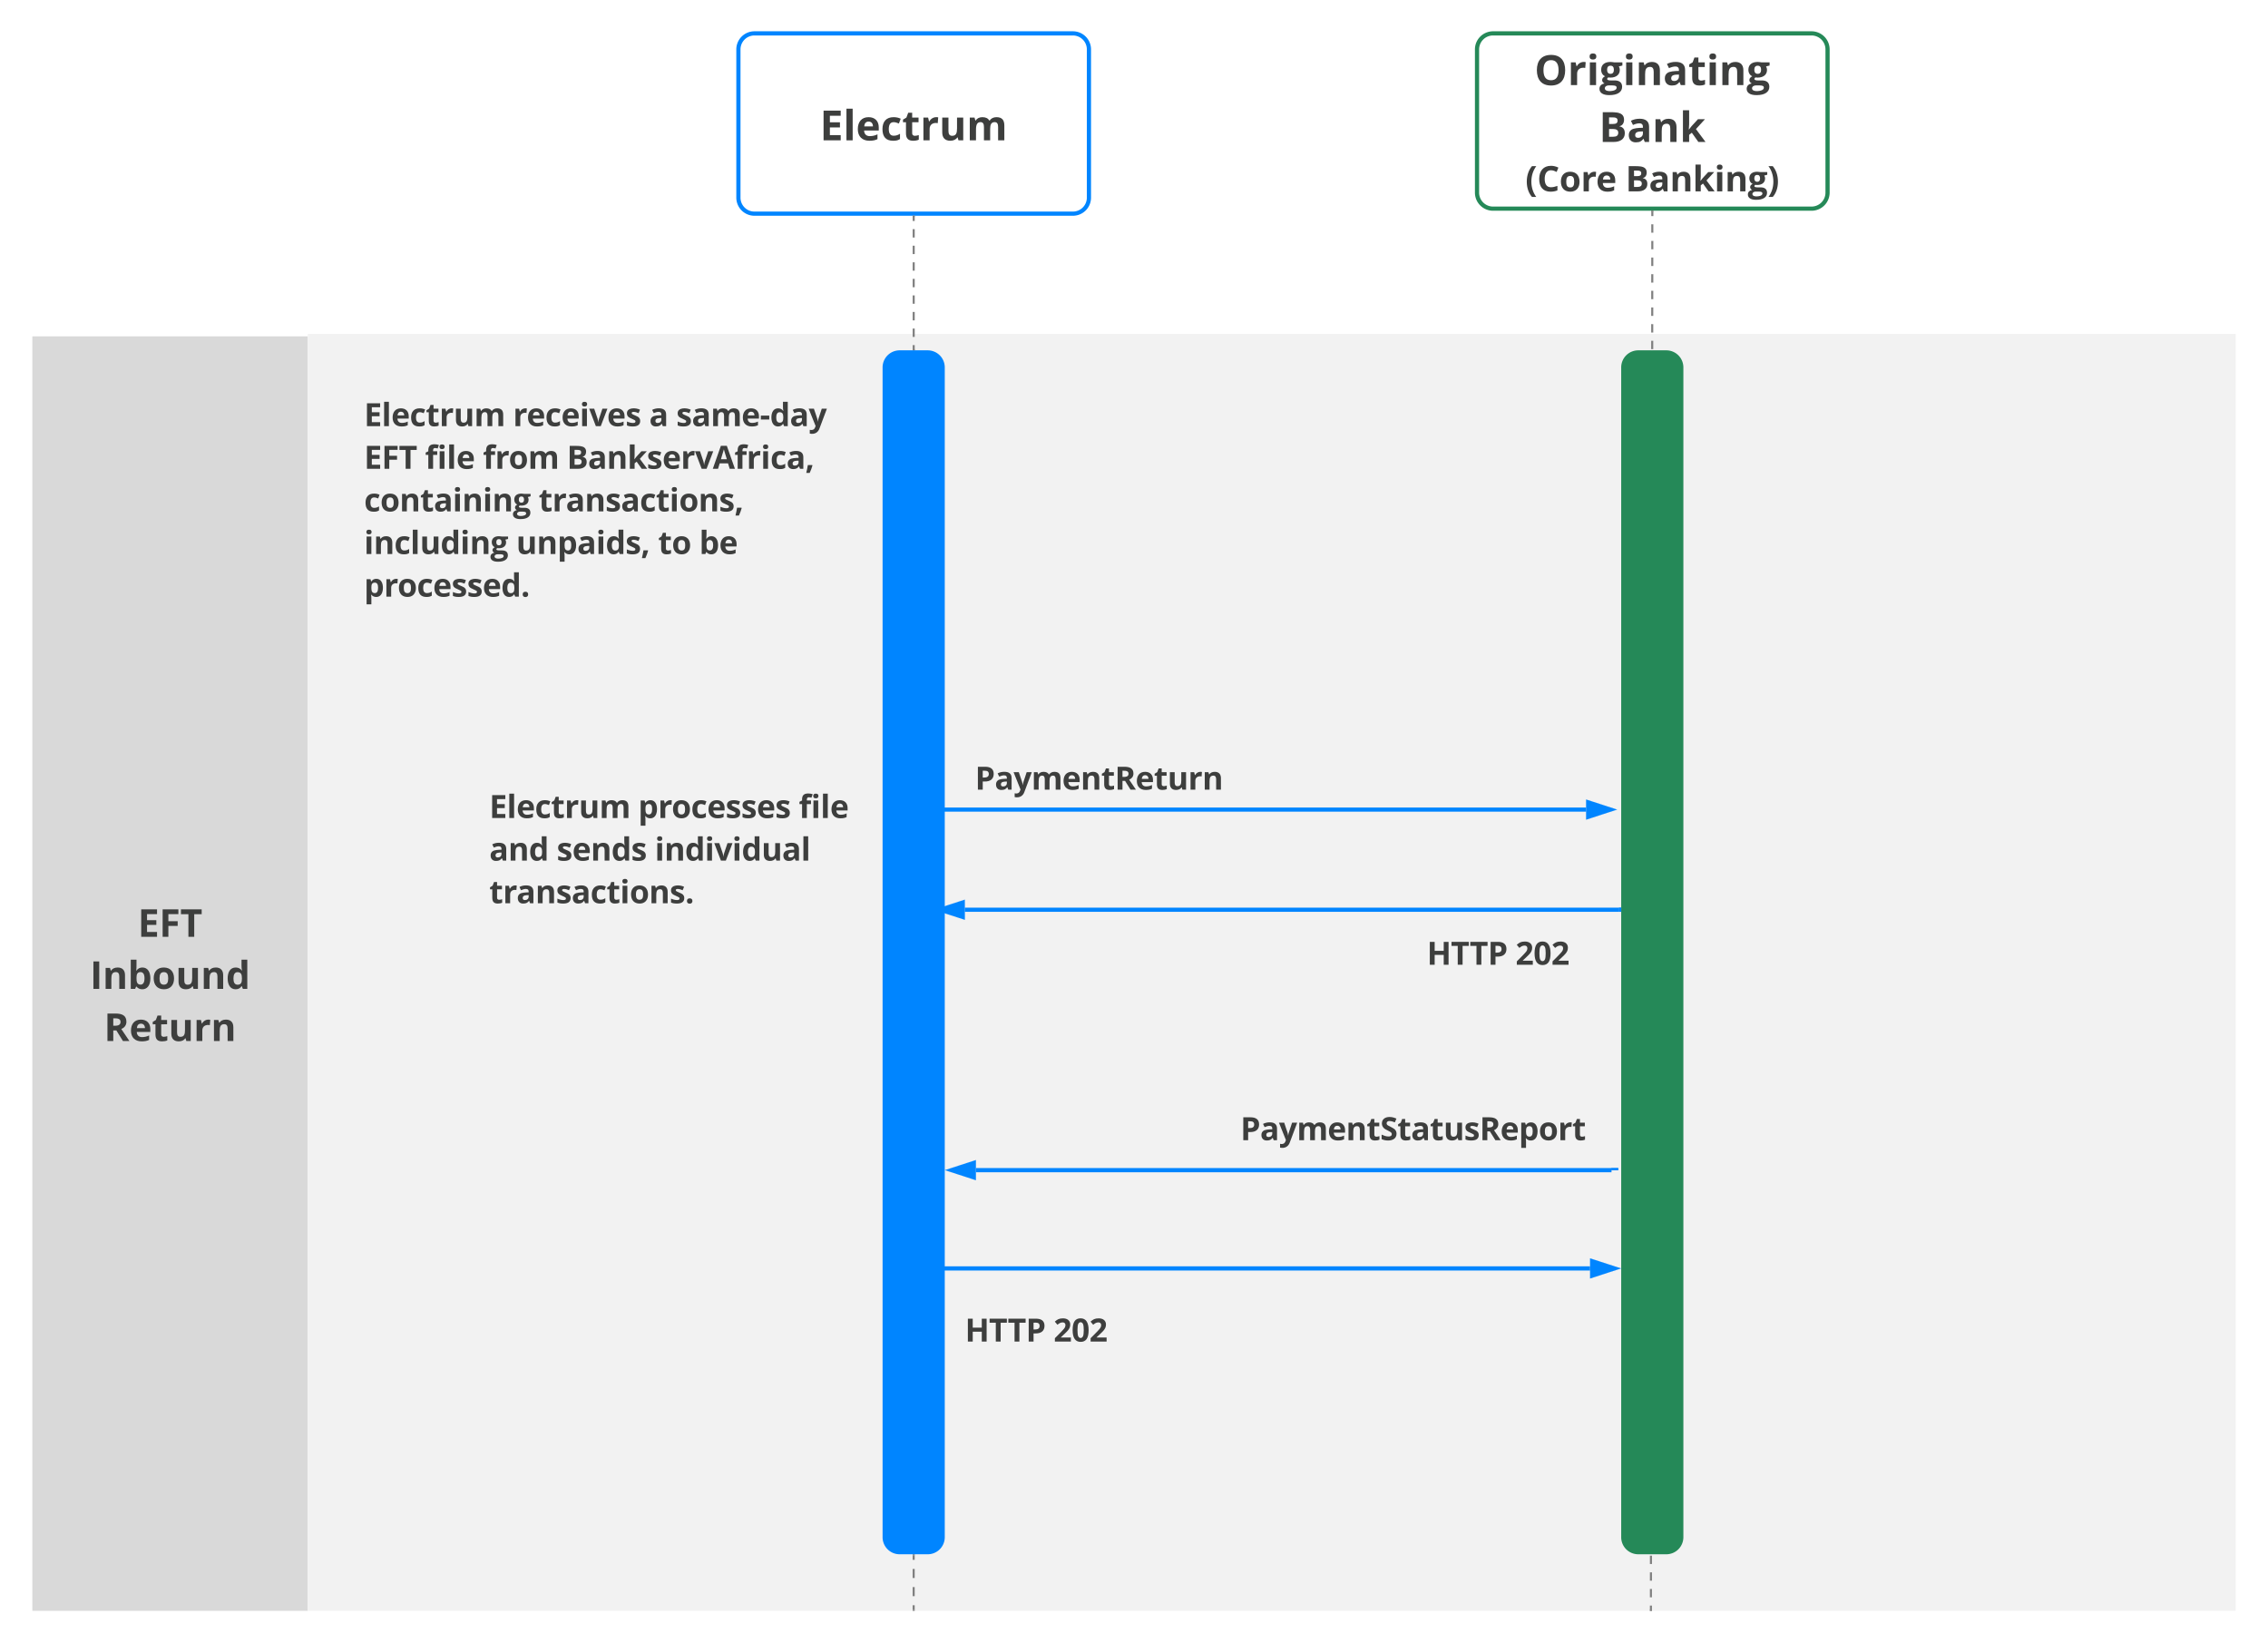 <svg xmlns="http://www.w3.org/2000/svg" xmlns:xlink="http://www.w3.org/1999/xlink" xmlns:lucid="lucid" width="1449.33" height="1050"><g transform="translate(-619.333 -362.667)" lucid:page-tab-id="souspwKSBTFZo"><path d="M0 0h2486v1870H0z" fill="#fff"/><path d="M1091.2 394.24a10.24 10.24 0 0 1 10.24-10.24h203.52a10.24 10.24 0 0 1 10.24 10.24v94.72a10.24 10.24 0 0 1-10.24 10.24h-203.52a10.24 10.24 0 0 1-10.24-10.24z" stroke="#0085ff" stroke-width="2.67" fill-opacity="0"/><use xlink:href="#a" transform="matrix(1,0,0,1,1111.2,384) translate(32.033 68.345)"/><path d="M640 577.6h176V1392H640z" stroke="#000" stroke-opacity="0" stroke-width="1.33" fill="#d9d9d9"/><use xlink:href="#b" transform="matrix(1,0,0,1,660,577.6) translate(47.369 383.694)"/><use xlink:href="#c" transform="matrix(1,0,0,1,660,577.6) translate(16.819 416.983)"/><use xlink:href="#d" transform="matrix(1,0,0,1,660,577.6) translate(25.789 450.272)"/><path d="M816 576h1232v816H816z" stroke="#000" stroke-opacity="0" stroke-width="1.33" fill="#f2f2f2"/><path d="M832 595.2h352V768H832z" stroke="#000" stroke-opacity="0" stroke-width="1.33" fill="#fff" fill-opacity="0"/><use xlink:href="#e" transform="matrix(1,0,0,1,852,595.2) translate(0 39.786)"/><use xlink:href="#f" transform="matrix(1,0,0,1,852,595.2) translate(95.146 39.786)"/><use xlink:href="#g" transform="matrix(1,0,0,1,852,595.2) translate(182.178 39.786)"/><use xlink:href="#h" transform="matrix(1,0,0,1,852,595.2) translate(199.453 39.786)"/><use xlink:href="#i" transform="matrix(1,0,0,1,852,595.2) translate(0 67.022)"/><use xlink:href="#j" transform="matrix(1,0,0,1,852,595.2) translate(38.955 67.022)"/><use xlink:href="#k" transform="matrix(1,0,0,1,852,595.2) translate(75.918 67.022)"/><use xlink:href="#l" transform="matrix(1,0,0,1,852,595.2) translate(129.561 67.022)"/><use xlink:href="#m" transform="matrix(1,0,0,1,852,595.2) translate(0 94.259)"/><use xlink:href="#n" transform="matrix(1,0,0,1,852,595.2) translate(111.562 94.259)"/><use xlink:href="#o" transform="matrix(1,0,0,1,852,595.2) translate(0 121.495)"/><use xlink:href="#p" transform="matrix(1,0,0,1,852,595.2) translate(97.178 121.495)"/><use xlink:href="#q" transform="matrix(1,0,0,1,852,595.2) translate(187.9 121.495)"/><use xlink:href="#r" transform="matrix(1,0,0,1,852,595.2) translate(214.16 121.495)"/><use xlink:href="#s" transform="matrix(1,0,0,1,852,595.2) translate(0 148.731)"/><path d="M1203.2 1356.53v2.9m0 5.8v5.8m0 5.8v5.8m0 5.8v2.9" stroke="gray" stroke-width="1.33" fill="none"/><path d="M1203.84 1356.55h-1.28v-.68h1.28zM1203.84 1392h-1.28v-.68h1.28zM1203.84 585.87h-1.28v-2.65h1.28zm0-7.94h-1.28v-5.3h1.28zm0-10.58h-1.28v-5.3h1.28zm0-10.6h-1.28v-5.28h1.28zm0-10.57h-1.28v-5.3h1.28zm0-10.58h-1.28v-5.3h1.28zm0-10.6h-1.28v-5.28h1.28zm0-10.57h-1.28v-5.3h1.28zm0-10.58h-1.28v-2.65h1.28z" stroke="gray" stroke-width=".05" fill="gray"/><path d="M1203.84 501.22h-1.28v-.7h1.28z" fill="gray"/><path d="M1203.84 501.22h-1.28v-.7h1.28z" stroke="gray" stroke-width=".05" fill="gray"/><path d="M1203.84 586.53h-1.28v-.68h1.28z" fill="gray"/><path d="M1203.84 586.53h-1.28v-.68h1.28z" stroke="gray" stroke-width=".05" fill="gray"/><use xlink:href="#t" transform="matrix(1,0,0,1,1203.2,535.668) translate(0 13.68)"/><path d="M1184 597.44a10.24 10.24 0 0 1 10.24-10.24h17.92a10.24 10.24 0 0 1 10.24 10.24v747.52a10.24 10.24 0 0 1-10.24 10.24h-17.92a10.24 10.24 0 0 1-10.24-10.24z" stroke="#0085ff" stroke-width="1.33" fill="#0085ff"/><path d="M1563.2 394.24a10.24 10.24 0 0 1 10.24-10.24h203.52a10.24 10.24 0 0 1 10.24 10.24v91.52a10.24 10.24 0 0 1-10.24 10.24h-203.52a10.24 10.24 0 0 1-10.24-10.24z" stroke="#258958" stroke-width="2.67" fill-opacity="0"/><use xlink:href="#u" transform="matrix(1,0,0,1,1583.2,384) translate(16.694 33.056)"/><use xlink:href="#v" transform="matrix(1,0,0,1,1583.2,384) translate(57.957 69.371)"/><use xlink:href="#w" transform="matrix(1,0,0,1,1583.2,384) translate(10.896 100.936)"/><use xlink:href="#x" transform="matrix(1,0,0,1,1583.2,384) translate(74.894 100.936)"/><path d="M1674.98 1388.67v2.66h-1.28v-2.66zm0-10.63v5.32h-1.28v-5.32zm.02-10.63v5.32h-1.3l.02-5.32zm0-10.63v5.32h-1.28v-5.33zm.02-10.63v5.3h-1.3l.02-5.3zm0-10.64v5.32h-1.27v-5.32zm.02-10.63v5.3h-1.28v-5.3zm.02-10.64v5.32h-1.3v-5.32zm0-10.63v5.3h-1.28v-5.3zm.02-10.64v5.32h-1.3v-5.32zm0-10.63v5.3h-1.28v-5.3zm.02-10.64v5.3h-1.3v-5.3zm0-10.64v5.3h-1.28v-5.3zm.02-10.64v5.32h-1.3v-5.32zm0-10.63v5.3h-1.28v-5.3zm.02-10.65v5.32h-1.3v-5.32zm0-10.63v5.3h-1.28v-5.3zm.02-10.64v5.32h-1.3v-5.32zm0-10.63v5.3h-1.28v-5.3zm.02-10.64v5.33h-1.3v-5.32zm0-10.62v5.3h-1.28v-5.3zm.02-10.64v5.32h-1.3v-5.32zm0-10.63v5.32h-1.28v-5.3zm.02-10.63v5.32h-1.3v-5.33zm0-10.63v5.32h-1.28v-5.32zm.02-10.64v5.32h-1.3l.02-5.32zm0-10.63v5.3h-1.28v-5.3zm.02-10.64v5.32h-1.3l.02-5.32zm0-10.63v5.3H1674v-5.3zm.02-10.64v5.32h-1.3l.02-5.32zm0-10.63v5.3H1674v-5.3zm.02-10.64v5.3h-1.3l.02-5.3zm0-10.64v5.32h-1.28v-5.32zm.02-10.64v5.32h-1.3l.02-5.32zm0-10.63v5.3h-1.28v-5.3zm.02-10.65v5.32h-1.3l.02-5.32zm0-10.63v5.32h-1.28v-5.32zm.02-10.64v5.32h-1.3l.02-5.32zm0-10.63v5.32h-1.28v-5.32zm.02-10.64v5.33h-1.3l.02-5.32zm0-10.62v5.32h-1.28v-5.32zm.02-10.64v5.32h-1.3l.02-5.32zm0-10.63v5.33h-1.28V942zm.02-10.63v5.32h-1.3l.02-5.33zm0-10.63v5.32h-1.28v-5.32zm.02-10.64v5.32h-1.3l.02-5.32zm0-10.63v5.32h-1.27v-5.33zm.02-10.64v5.32h-1.28v-5.32zm0-10.63v5.32h-1.27v-5.32zm.02-10.64v5.32h-1.28v-5.32zm0-10.63v5.32h-1.27v-5.32zm.03-10.64v5.3h-1.28v-5.3zm.02-10.64v5.32h-1.3v-5.32zm0-10.64v5.32h-1.28v-5.32zm.02-10.63v5.3h-1.3v-5.3zm0-10.64v5.3h-1.28v-5.3zm.02-10.64v5.32h-1.3v-5.32zm0-10.63v5.3h-1.28v-5.32zm.02-10.65v5.32h-1.3v-5.32zm0-10.63v5.3h-1.28v-5.3zm.02-10.64v5.32h-1.3v-5.32zm0-10.63v5.3h-1.28v-5.3zm.02-10.64v5.33h-1.3l.02-5.32zm0-10.63V724h-1.28v-5.33zm.02-10.63v5.32h-1.3l.02-5.32zm0-10.63v5.32h-1.28v-5.32zm.02-10.63v5.32h-1.3l.02-5.33zm0-10.63v5.3h-1.28v-5.3zm.02-10.64v5.32h-1.3l.02-5.32zm0-10.63v5.3h-1.28v-5.3zm.02-10.64v5.32h-1.3l.02-5.32zm0-10.63v5.3h-1.28v-5.3zm.02-10.64v5.32h-1.3l.02-5.32zm0-10.63v5.3h-1.28v-5.3zm.02-10.64v5.3h-1.3l.02-5.3zm0-10.64v5.3h-1.28v-5.3zm.02-10.64v5.32h-1.3l.02-5.32zm0-10.63v5.3h-1.28v-5.32zm.02-10.65v5.32h-1.3l.02-5.32zm0-10.63v5.3h-1.28v-5.3zm.02-10.64v5.32h-1.3l.02-5.32zm0-10.63v5.3h-1.28v-5.3zm.02-10.64v5.33h-1.28v-5.32zm0-10.62v5.3h-1.27V506zm.02-7.98v2.66h-1.28V498z" stroke="gray" stroke-width=".05" fill="gray"/><path d="M1675.84 498.02h-1.28v-.7h1.28z" fill="gray"/><path d="M1675.84 498.02h-1.28v-.7h1.28z" stroke="gray" stroke-width=".05" fill="gray"/><path d="M1674.98 1391.32v.68h-1.28v-.68z" fill="gray"/><path d="M1674.98 1391.32v.68h-1.28v-.68z" stroke="gray" stroke-width=".05" fill="gray"/><use xlink:href="#t" transform="matrix(1,0,0,1,1675.132,559.802) translate(0 13.68)"/><path d="M1656 597.44a10.24 10.24 0 0 1 10.24-10.24h17.92a10.24 10.24 0 0 1 10.24 10.24v747.52a10.24 10.24 0 0 1-10.24 10.24h-17.92a10.24 10.24 0 0 1-10.24-10.24z" stroke="#258958" stroke-width="1.33" fill="#258958"/><path d="M912 864h270.4v38.4H912z" stroke="#000" stroke-opacity="0" stroke-width="1.33" fill="#fff" fill-opacity="0"/><use xlink:href="#e" transform="matrix(1,0,0,1,932,864) translate(0 21.377)"/><use xlink:href="#y" transform="matrix(1,0,0,1,932,864) translate(95.146 21.377)"/><use xlink:href="#z" transform="matrix(1,0,0,1,932,864) translate(197.803 21.377)"/><use xlink:href="#A" transform="matrix(1,0,0,1,932,864) translate(0 48.613)"/><use xlink:href="#B" transform="matrix(1,0,0,1,932,864) translate(43.076 48.613)"/><use xlink:href="#C" transform="matrix(1,0,0,1,932,864) translate(105.771 48.613)"/><use xlink:href="#D" transform="matrix(1,0,0,1,932,864) translate(0 75.85)"/><path d="M1632.9 881.3h-431.57v-2.6h431.56z" stroke="#0085ff" stroke-width=".05" fill="#0085ff"/><path d="M1201.37 881.3H1200v-2.6h1.37z" stroke="#0085ff" stroke-width=".05" fill="#0085ff"/><path d="M1648.48 880l-14.26 4.63v-9.26z" fill="#0085ff"/><path d="M1652.72 880l-19.8 6.44v-12.88zm-17.2 2.84l8.73-2.84-8.72-2.84z" stroke="#0085ff" stroke-width=".05" fill="#0085ff"/><use xlink:href="#t" transform="matrix(1,0,0,1,1426.4,872.135) translate(0 13.68)"/><path d="M1654 945.3h-418.1v-2.6H1654z" stroke="#0085ff" stroke-width=".05" fill="#0085ff"/><path d="M1234.58 948.63l-14.26-4.63 14.26-4.63z" fill="#0085ff"/><path d="M1235.9 950.44l-19.82-6.44 19.8-6.44zm-11.35-6.44l8.72 2.84v-5.68z" stroke="#0085ff" stroke-width=".05" fill="#0085ff"/><path d="M1655.33 945.3h-1.36v-2.6h1.36z" fill="#0085ff"/><path d="M1655.33 945.3h-1.36v-2.6h1.36z" stroke="#0085ff" stroke-width=".05" fill="#0085ff"/><g><use xlink:href="#t" transform="matrix(1,0,0,1,1435.667,936.135) translate(0 13.68)"/></g><path d="M1222.4 832H1568v54.4h-345.6z" stroke="#000" stroke-opacity="0" stroke-width="1.33" fill="#fff" fill-opacity="0"/><g><use xlink:href="#E" transform="matrix(1,0,0,1,1242.4,832) translate(0 35.259)"/></g><path d="M1511.2 952.9H1656v36.6h-144.8z" stroke="#000" stroke-opacity="0" stroke-width="1.33" fill="#fff" fill-opacity="0"/><g><use xlink:href="#F" transform="matrix(1,0,0,1,1531.193,952.887) translate(0 26.259)"/><use xlink:href="#G" transform="matrix(1,0,0,1,1531.193,952.887) translate(56.621 26.259)"/></g><path d="M1649.1 1111.7H1243v-2.6h406.13z" stroke="#0085ff" stroke-width=".05" fill="#0085ff"/><path d="M1241.65 1115.04l-14.27-4.64 14.27-4.63z" fill="#0085ff"/><path d="M1242.96 1116.84l-19.8-6.44 19.8-6.44zm-11.35-6.44l8.74 2.83v-5.66z" stroke="#0085ff" stroke-width=".05" fill="#0085ff"/><path d="M1653.44 1110.4h-4.37v-1.3h4.37z" fill="#0085ff"/><path d="M1653.44 1110.4h-4.37v-1.3h4.37z" stroke="#0085ff" stroke-width=".05" fill="#0085ff"/><g><use xlink:href="#t" transform="matrix(1,0,0,1,1391.753,1102.535) translate(0 13.68)"/></g><path d="M1392 1056h345.6v54.4H1392z" stroke="#000" stroke-opacity="0" stroke-width="1.33" fill="#fff" fill-opacity="0"/><g><use xlink:href="#H" transform="matrix(1,0,0,1,1412,1056) translate(0 35.259)"/></g><path d="M1635.42 1174.52h-418.1v-2.62h418.1z" stroke="#0085ff" stroke-width=".05" fill="#0085ff"/><path d="M1217.37 1174.52H1216v-2.62h1.37z" stroke="#0085ff" stroke-width=".05" fill="#0085ff"/><path d="M1651.02 1173.2l-14.27 4.64v-9.27z" fill="#0085ff"/><path d="M1655.25 1173.2l-19.8 6.45v-12.88zm-17.2 2.84l8.74-2.83-8.74-2.83z" stroke="#0085ff" stroke-width=".05" fill="#0085ff"/><g><use xlink:href="#t" transform="matrix(1,0,0,1,1435.667,1165.344) translate(0 13.68)"/></g><path d="M1216 1193.68h144.8v36.63H1216z" stroke="#000" stroke-opacity="0" stroke-width="1.33" fill="#fff" fill-opacity="0"/><g><use xlink:href="#F" transform="matrix(1,0,0,1,1236,1193.68) translate(0 26.259)"/><use xlink:href="#G" transform="matrix(1,0,0,1,1236,1193.68) translate(56.621 26.259)"/></g><defs><path fill="#3d3e3d" d="M1026 0H184v-1462h842v254H494v321h495v254H494v377h532V0" id="I"/><path fill="#3d3e3d" d="M465 0H160v-1556h305V0" id="J"/><path fill="#3d3e3d" d="M836-686c0-141-77-236-213-236-140 0-206 98-215 236h428zm223 627C946-4 838 19 666 20 308 22 92-191 92-551c0-356 187-588 529-588 314 0 504 195 501 508v148H401c5 169 104 277 279 276 158-2 261-33 379-88v236" id="K"/><path fill="#3d3e3d" d="M954-63C853 0 774 20 614 20 266 20 92-171 92-553c0-369 188-586 549-586 129 0 245 25 348 76l-90 236c-84-31-156-66-258-66-159 0-238 113-238 338 0 219 79 328 238 328 137 0 223-38 313-97v261" id="L"/><path fill="#3d3e3d" d="M498-350c-2 85 52 126 133 127 53 0 117-12 192-35v227C747 3 654 20 543 20c-247 0-350-124-350-370v-539H47v-129l168-102 88-236h195v238h313v229H498v539" id="M"/><path fill="#3d3e3d" d="M451-930c71-134 228-244 436-200l-23 286c-220-45-399 61-399 275V0H160v-1118h231l45 188h15" id="N"/><path fill="#3d3e3d" d="M639-223c202 0 242-139 242-369v-526h305V0H952l-41-143h-16C834-43 709 20 551 20c-263 0-397-147-397-409v-729h305v653c1 148 42 242 180 242" id="O"/><path fill="#3d3e3d" d="M1384-895c-176 0-222 133-223 334V0H856v-653c-1-144-37-242-168-242-78 0-135 29-170 86s-53 152-53 283V0H160v-1118h233l41 143h17c56-98 174-164 325-164 167 0 281 55 340 164h27c55-99 179-165 330-164 265 2 385 133 385 410V0h-306v-653c-1-144-37-242-168-242" id="P"/><g id="a"><use transform="matrix(0.013,0,0,0.013,0,0)" xlink:href="#I"/><use transform="matrix(0.013,0,0,0.013,14.935,0)" xlink:href="#J"/><use transform="matrix(0.013,0,0,0.013,23.073,0)" xlink:href="#K"/><use transform="matrix(0.013,0,0,0.013,38.828,0)" xlink:href="#L"/><use transform="matrix(0.013,0,0,0.013,52.539,0)" xlink:href="#M"/><use transform="matrix(0.013,0,0,0.013,64.115,0)" xlink:href="#N"/><use transform="matrix(0.013,0,0,0.013,76.224,0)" xlink:href="#O"/><use transform="matrix(0.013,0,0,0.013,93.75,0)" xlink:href="#P"/></g><path fill="#3d3e3d" d="M489 0H184v-1462h838v254H489v377h496v253H489V0" id="Q"/><path fill="#3d3e3d" d="M748 0H438v-1204H41v-258h1104v258H748V0" id="R"/><g id="b"><use transform="matrix(0.012,0,0,0.012,0,0)" xlink:href="#I"/><use transform="matrix(0.012,0,0,0.012,13.69,0)" xlink:href="#Q"/><use transform="matrix(0.012,0,0,0.012,27.106,0)" xlink:href="#R"/></g><path fill="#3d3e3d" d="M184 0v-1462h310V0H184" id="S"/><path fill="#3d3e3d" d="M795-1139c261-1 398 148 397 410V0H887v-653c-1-148-42-242-180-242-202 0-242 139-242 369V0H160v-1118h233l41 143h17c62-102 185-163 344-164" id="T"/><path fill="#3d3e3d" d="M782-1139c292 0 422 259 422 578 0 185-39 328-116 429S907 20 774 20c-131 0-234-48-309-143h-21L393 0H160v-1556h305c-3 221 8 361-12 583h12c71-111 177-166 317-166zM465-596c-3 221 29 369 223 369 63 0 110-31 150-87 71-99 72-401-1-498-40-53-88-83-153-83-174 0-216 109-219 299" id="U"/><path fill="#3d3e3d" d="M633-893c-183 0-230 133-230 332s48 336 232 336c183 0 229-137 229-336s-47-332-231-332zm4-246c347 5 535 225 539 578S978 25 631 20C283 15 96-208 92-561c-4-355 196-583 545-578" id="V"/><path fill="#3d3e3d" d="M92-557c0-327 132-582 430-582 141 0 248 55 322 164h10c-38-188-18-371-23-581h306V0H903l-59-145h-13C762-35 656 20 514 20 222 20 92-237 92-557zm309 4c0 190 54 330 220 330 191 0 231-123 231-332 0-214-44-336-236-336-161 0-215 151-215 338" id="W"/><g id="c"><use transform="matrix(0.012,0,0,0.012,0,0)" xlink:href="#S"/><use transform="matrix(0.012,0,0,0.012,8.092,0)" xlink:href="#T"/><use transform="matrix(0.012,0,0,0.012,24.158,0)" xlink:href="#U"/><use transform="matrix(0.012,0,0,0.012,39.627,0)" xlink:href="#V"/><use transform="matrix(0.012,0,0,0.012,54.761,0)" xlink:href="#O"/><use transform="matrix(0.012,0,0,0.012,70.827,0)" xlink:href="#T"/><use transform="matrix(0.012,0,0,0.012,86.892,0)" xlink:href="#W"/></g><path fill="#3d3e3d" d="M881-1016c0-191-181-195-387-192v395c210 7 387-9 387-203zm313-8c0 197-121 322-272 387 220 329 363 541 430 637h-344L659-561H494V0H184v-1462h426c360 1 584 108 584 438" id="X"/><g id="d"><use transform="matrix(0.012,0,0,0.012,0,0)" xlink:href="#X"/><use transform="matrix(0.012,0,0,0.012,16.137,0)" xlink:href="#K"/><use transform="matrix(0.012,0,0,0.012,30.579,0)" xlink:href="#M"/><use transform="matrix(0.012,0,0,0.012,41.19,0)" xlink:href="#O"/><use transform="matrix(0.012,0,0,0.012,57.256,0)" xlink:href="#N"/><use transform="matrix(0.012,0,0,0.012,68.356,0)" xlink:href="#T"/></g><g id="e"><use transform="matrix(0.01,0,0,0.01,0,0)" xlink:href="#I"/><use transform="matrix(0.01,0,0,0.01,11.201,0)" xlink:href="#J"/><use transform="matrix(0.01,0,0,0.01,17.305,0)" xlink:href="#K"/><use transform="matrix(0.01,0,0,0.01,29.121,0)" xlink:href="#L"/><use transform="matrix(0.01,0,0,0.01,39.404,0)" xlink:href="#M"/><use transform="matrix(0.01,0,0,0.01,48.086,0)" xlink:href="#N"/><use transform="matrix(0.01,0,0,0.01,57.168,0)" xlink:href="#O"/><use transform="matrix(0.01,0,0,0.01,70.312,0)" xlink:href="#P"/></g><path fill="#3d3e3d" d="M479-1407c-1 99-61 150-166 150-111 0-166-50-166-150 0-99 55-149 166-149s166 50 166 149zM465 0H160v-1118h305V0" id="Y"/><path fill="#3d3e3d" d="M426 0L0-1118h319l216 637c24 81 39 157 45 229h6c3-64 15-141 45-229l215-637h319L739 0H426" id="Z"/><path fill="#3d3e3d" d="M836-831c-99-39-182-77-306-82-139-6-173 83-92 144 51 39 327 139 383 188 71 62 119 126 119 249C940-74 747 21 463 20 305 20 202 0 94-45v-252c93 45 253 94 379 94 111 0 166-32 166-96 0-68-41-76-98-109-79-46-276-119-333-167-74-61-116-125-116-252 0-368 555-367 836-224" id="aa"/><g id="f"><use transform="matrix(0.01,0,0,0.01,0,0)" xlink:href="#N"/><use transform="matrix(0.01,0,0,0.01,8.682,0)" xlink:href="#K"/><use transform="matrix(0.01,0,0,0.01,20.498,0)" xlink:href="#L"/><use transform="matrix(0.01,0,0,0.01,30.781,0)" xlink:href="#K"/><use transform="matrix(0.01,0,0,0.01,42.598,0)" xlink:href="#Y"/><use transform="matrix(0.01,0,0,0.01,48.701,0)" xlink:href="#Z"/><use transform="matrix(0.01,0,0,0.01,60.078,0)" xlink:href="#K"/><use transform="matrix(0.01,0,0,0.01,71.895,0)" xlink:href="#aa"/></g><path fill="#3d3e3d" d="M618-1141c286 0 465 117 465 396V0H870l-59-152h-8C704-33 632 18 432 20 216 22 86-113 86-334c0-119 44-202 124-262 109-82 356-99 570-100 11-142-39-219-174-219-89 0-194 27-315 81l-101-206c129-67 271-101 428-101zm-71 938c137 0 235-88 233-223v-92c-190 3-382 4-381 186 0 86 49 129 148 129" id="ab"/><use transform="matrix(0.01,0,0,0.01,0,0)" xlink:href="#ab" id="g"/><path fill="#3d3e3d" d="M61-424v-250h537v250H61" id="ac"/><path fill="#3d3e3d" d="M0-1118h334l211 629c18 55 30 119 37 194h6c7-69 23-133 43-194l207-629h327L692 143C611 389 392 544 70 475V233c95 21 196 18 262-37 50-42 89-123 112-204" id="ad"/><g id="h"><use transform="matrix(0.01,0,0,0.01,0,0)" xlink:href="#aa"/><use transform="matrix(0.01,0,0,0.01,9.941,0)" xlink:href="#ab"/><use transform="matrix(0.01,0,0,0.01,22.021,0)" xlink:href="#P"/><use transform="matrix(0.01,0,0,0.01,41.66,0)" xlink:href="#K"/><use transform="matrix(0.01,0,0,0.01,53.477,0)" xlink:href="#ac"/><use transform="matrix(0.01,0,0,0.01,59.912,0)" xlink:href="#W"/><use transform="matrix(0.01,0,0,0.01,72.568,0)" xlink:href="#ab"/><use transform="matrix(0.01,0,0,0.01,84.648,0)" xlink:href="#ad"/></g><g id="i"><use transform="matrix(0.01,0,0,0.01,0,0)" xlink:href="#I"/><use transform="matrix(0.01,0,0,0.01,11.201,0)" xlink:href="#Q"/><use transform="matrix(0.01,0,0,0.01,22.178,0)" xlink:href="#R"/></g><path fill="#3d3e3d" d="M637-1325c-111 0-131 91-123 207h264v229H514V0H209v-889H41v-147l168-82c-18-311 94-449 395-449 105 0 199 16 281 47l-78 224c-61-19-118-29-170-29" id="ae"/><g id="j"><use transform="matrix(0.01,0,0,0.01,0,0)" xlink:href="#ae"/><use transform="matrix(0.01,0,0,0.01,7.744,0)" xlink:href="#Y"/><use transform="matrix(0.01,0,0,0.01,13.848,0)" xlink:href="#J"/><use transform="matrix(0.01,0,0,0.01,19.951,0)" xlink:href="#K"/></g><g id="k"><use transform="matrix(0.01,0,0,0.01,0,0)" xlink:href="#ae"/><use transform="matrix(0.01,0,0,0.01,7.744,0)" xlink:href="#N"/><use transform="matrix(0.01,0,0,0.01,16.426,0)" xlink:href="#V"/><use transform="matrix(0.01,0,0,0.01,28.809,0)" xlink:href="#P"/></g><path fill="#3d3e3d" d="M1268-424c0 285-235 424-537 424H184v-1462c456 17 1047-96 1047 370 0 167-86 294-225 316v10c175 38 262 140 262 342zm-355-627c0-133-104-157-256-157H494v325h180c151-2 239-31 239-168zM696-256c158 0 250-52 250-199 0-121-87-182-260-182H494v381h202" id="af"/><path fill="#3d3e3d" d="M453-608l133-170 313-340h344L799-633 1270 0H918L596-453 465-348V0H160v-1556h305v694l-16 254h4" id="ag"/><path fill="#3d3e3d" d="M1079 0L973-348H440L334 0H0l516-1468h379L1413 0h-334zM899-608c-127-415-146-457-192-633-22 85-85 296-189 633h381" id="ah"/><path fill="#3d3e3d" d="M459-215C424-80 366 79 283 264H63c43-177 77-345 101-502h280" id="ai"/><g id="l"><use transform="matrix(0.01,0,0,0.01,0,0)" xlink:href="#af"/><use transform="matrix(0.01,0,0,0.01,13.438,0)" xlink:href="#ab"/><use transform="matrix(0.01,0,0,0.01,25.518,0)" xlink:href="#T"/><use transform="matrix(0.01,0,0,0.01,38.662,0)" xlink:href="#ag"/><use transform="matrix(0.01,0,0,0.01,51.064,0)" xlink:href="#aa"/><use transform="matrix(0.01,0,0,0.01,61.006,0)" xlink:href="#K"/><use transform="matrix(0.01,0,0,0.01,72.822,0)" xlink:href="#N"/><use transform="matrix(0.01,0,0,0.01,81.904,0)" xlink:href="#Z"/><use transform="matrix(0.01,0,0,0.01,93.281,0)" xlink:href="#ah"/><use transform="matrix(0.01,0,0,0.01,107.08,0)" xlink:href="#ae"/><use transform="matrix(0.01,0,0,0.01,114.824,0)" xlink:href="#N"/><use transform="matrix(0.01,0,0,0.01,123.906,0)" xlink:href="#Y"/><use transform="matrix(0.01,0,0,0.01,130.01,0)" xlink:href="#L"/><use transform="matrix(0.01,0,0,0.01,140.293,0)" xlink:href="#ab"/><use transform="matrix(0.01,0,0,0.01,152.373,0)" xlink:href="#ai"/></g><path fill="#3d3e3d" d="M549-1139c43 0 163 15 194 21h390v155l-175 45c32 50 48 106 48 168 2 289-261 415-574 373-89 78-53 146 121 146h190c229-1 375 93 377 311 0 131-55 232-164 304S691 492 487 492c-156 0-275-28-357-82S6 280 6 182C6 26 113-51 254-84c-55-22-119-89-117-162 3-107 68-140 144-190C169-483 89-600 90-756c1-259 185-383 459-383zM467 14c-100-2-199 51-197 144 3 184 368 146 487 90 62-30 93-71 93-123 0-42-19-70-55-87-64-30-222-23-328-24zm82-569c118 0 165-80 166-197 0-135-55-202-166-202-112 0-168 67-168 202 0 117 52 197 168 197" id="aj"/><g id="m"><use transform="matrix(0.01,0,0,0.01,0,0)" xlink:href="#L"/><use transform="matrix(0.01,0,0,0.01,10.283,0)" xlink:href="#V"/><use transform="matrix(0.01,0,0,0.01,22.666,0)" xlink:href="#T"/><use transform="matrix(0.01,0,0,0.01,35.811,0)" xlink:href="#M"/><use transform="matrix(0.01,0,0,0.01,44.492,0)" xlink:href="#ab"/><use transform="matrix(0.01,0,0,0.01,56.572,0)" xlink:href="#Y"/><use transform="matrix(0.01,0,0,0.01,62.676,0)" xlink:href="#T"/><use transform="matrix(0.01,0,0,0.01,75.82,0)" xlink:href="#Y"/><use transform="matrix(0.01,0,0,0.01,81.924,0)" xlink:href="#T"/><use transform="matrix(0.01,0,0,0.01,95.068,0)" xlink:href="#aj"/></g><g id="n"><use transform="matrix(0.01,0,0,0.01,0,0)" xlink:href="#M"/><use transform="matrix(0.01,0,0,0.01,8.682,0)" xlink:href="#N"/><use transform="matrix(0.01,0,0,0.01,17.363,0)" xlink:href="#ab"/><use transform="matrix(0.01,0,0,0.01,29.443,0)" xlink:href="#T"/><use transform="matrix(0.01,0,0,0.01,42.588,0)" xlink:href="#aa"/><use transform="matrix(0.01,0,0,0.01,52.529,0)" xlink:href="#ab"/><use transform="matrix(0.01,0,0,0.01,64.609,0)" xlink:href="#L"/><use transform="matrix(0.01,0,0,0.01,74.893,0)" xlink:href="#M"/><use transform="matrix(0.01,0,0,0.01,83.574,0)" xlink:href="#Y"/><use transform="matrix(0.01,0,0,0.01,89.678,0)" xlink:href="#V"/><use transform="matrix(0.01,0,0,0.01,102.061,0)" xlink:href="#T"/><use transform="matrix(0.01,0,0,0.01,115.205,0)" xlink:href="#aa"/><use transform="matrix(0.01,0,0,0.01,125.146,0)" xlink:href="#ai"/></g><g id="o"><use transform="matrix(0.01,0,0,0.01,0,0)" xlink:href="#Y"/><use transform="matrix(0.01,0,0,0.01,6.104,0)" xlink:href="#T"/><use transform="matrix(0.01,0,0,0.01,19.248,0)" xlink:href="#L"/><use transform="matrix(0.01,0,0,0.01,29.531,0)" xlink:href="#J"/><use transform="matrix(0.01,0,0,0.01,35.635,0)" xlink:href="#O"/><use transform="matrix(0.01,0,0,0.01,48.779,0)" xlink:href="#W"/><use transform="matrix(0.01,0,0,0.01,61.436,0)" xlink:href="#Y"/><use transform="matrix(0.01,0,0,0.01,67.539,0)" xlink:href="#T"/><use transform="matrix(0.01,0,0,0.01,80.684,0)" xlink:href="#aj"/></g><path fill="#3d3e3d" d="M782-1139c293 0 422 256 422 578 0 230-70 418-202 512-65 46-141 69-228 69-131 0-234-48-309-143h-16c32 222 9 383 16 615H160v-1610h248l43 145h14c71-111 177-166 317-166zm111 574c0-190-40-330-209-330-184 0-221 128-219 332 2 209 40 336 223 336 137 0 205-113 205-338" id="ak"/><g id="p"><use transform="matrix(0.01,0,0,0.01,0,0)" xlink:href="#O"/><use transform="matrix(0.01,0,0,0.01,13.145,0)" xlink:href="#T"/><use transform="matrix(0.01,0,0,0.01,26.289,0)" xlink:href="#ak"/><use transform="matrix(0.01,0,0,0.01,38.945,0)" xlink:href="#ab"/><use transform="matrix(0.01,0,0,0.01,51.025,0)" xlink:href="#Y"/><use transform="matrix(0.01,0,0,0.01,57.129,0)" xlink:href="#W"/><use transform="matrix(0.01,0,0,0.01,69.785,0)" xlink:href="#aa"/><use transform="matrix(0.01,0,0,0.01,79.727,0)" xlink:href="#ai"/></g><g id="q"><use transform="matrix(0.01,0,0,0.01,0,0)" xlink:href="#M"/><use transform="matrix(0.01,0,0,0.01,8.682,0)" xlink:href="#V"/></g><g id="r"><use transform="matrix(0.01,0,0,0.01,0,0)" xlink:href="#U"/><use transform="matrix(0.01,0,0,0.01,12.656,0)" xlink:href="#K"/></g><path fill="#3d3e3d" d="M293 27c-110 0-177-61-176-170 0-113 63-170 176-170 109-1 174 61 174 170 0 105-67 170-174 170" id="al"/><g id="s"><use transform="matrix(0.01,0,0,0.01,0,0)" xlink:href="#ak"/><use transform="matrix(0.01,0,0,0.01,12.656,0)" xlink:href="#N"/><use transform="matrix(0.01,0,0,0.01,21.338,0)" xlink:href="#V"/><use transform="matrix(0.01,0,0,0.01,33.721,0)" xlink:href="#L"/><use transform="matrix(0.01,0,0,0.01,44.004,0)" xlink:href="#K"/><use transform="matrix(0.01,0,0,0.01,55.82,0)" xlink:href="#aa"/><use transform="matrix(0.01,0,0,0.01,65.762,0)" xlink:href="#aa"/><use transform="matrix(0.01,0,0,0.01,75.703,0)" xlink:href="#K"/><use transform="matrix(0.01,0,0,0.01,87.52,0)" xlink:href="#W"/><use transform="matrix(0.01,0,0,0.01,100.176,0)" xlink:href="#al"/></g><path fill="#3d3e3d" d="M817-1485c460 0 694 282 694 752 0 468-238 753-696 753-459 0-696-285-696-755 0-471 238-750 698-750zm0 258c-273 0-374 198-373 494 0 296 98 493 371 493 247 0 371-164 371-493s-123-494-369-494" id="am"/><g id="u"><use transform="matrix(0.013,0,0,0.013,0,0)" xlink:href="#am"/><use transform="matrix(0.013,0,0,0.013,21.224,0)" xlink:href="#N"/><use transform="matrix(0.013,0,0,0.013,33.333,0)" xlink:href="#Y"/><use transform="matrix(0.013,0,0,0.013,41.471,0)" xlink:href="#aj"/><use transform="matrix(0.013,0,0,0.013,56.536,0)" xlink:href="#Y"/><use transform="matrix(0.013,0,0,0.013,64.674,0)" xlink:href="#T"/><use transform="matrix(0.013,0,0,0.013,82.201,0)" xlink:href="#ab"/><use transform="matrix(0.013,0,0,0.013,98.307,0)" xlink:href="#M"/><use transform="matrix(0.013,0,0,0.013,109.883,0)" xlink:href="#Y"/><use transform="matrix(0.013,0,0,0.013,118.021,0)" xlink:href="#T"/><use transform="matrix(0.013,0,0,0.013,135.547,0)" xlink:href="#aj"/></g><g id="v"><use transform="matrix(0.013,0,0,0.013,0,0)" xlink:href="#af"/><use transform="matrix(0.013,0,0,0.013,17.917,0)" xlink:href="#ab"/><use transform="matrix(0.013,0,0,0.013,34.023,0)" xlink:href="#T"/><use transform="matrix(0.013,0,0,0.013,51.549,0)" xlink:href="#ag"/></g><path fill="#3d3e3d" d="M383 324C201 116 82-188 82-561c0-378 120-688 301-901h250c-169 228-285 531-285 899 0 362 119 666 283 887H383" id="an"/><path fill="#3d3e3d" d="M1133-1128c-95-42-202-97-328-97-258 0-367 218-367 498 0 326 122 489 367 489 103 0 227-26 373-77v260C1058-5 924 20 776 20c-443 0-662-290-657-749 5-455 236-754 686-754 142 0 285 34 428 103" id="ao"/><g id="w"><use transform="matrix(0.011,0,0,0.011,0,0)" xlink:href="#an"/><use transform="matrix(0.011,0,0,0.011,7.53,0)" xlink:href="#ao"/><use transform="matrix(0.011,0,0,0.011,21.691,0)" xlink:href="#V"/><use transform="matrix(0.011,0,0,0.011,35.449,0)" xlink:href="#N"/><use transform="matrix(0.011,0,0,0.011,45.095,0)" xlink:href="#K"/></g><path fill="#3d3e3d" d="M311-1462c182 213 301 524 301 901 0 373-119 679-301 885H63c163-221 283-525 283-887 0-368-116-672-285-899h250" id="ap"/><g id="x"><use transform="matrix(0.011,0,0,0.011,0,0)" xlink:href="#af"/><use transform="matrix(0.011,0,0,0.011,14.931,0)" xlink:href="#ab"/><use transform="matrix(0.011,0,0,0.011,28.353,0)" xlink:href="#T"/><use transform="matrix(0.011,0,0,0.011,42.958,0)" xlink:href="#ag"/><use transform="matrix(0.011,0,0,0.011,56.738,0)" xlink:href="#Y"/><use transform="matrix(0.011,0,0,0.011,63.52,0)" xlink:href="#T"/><use transform="matrix(0.011,0,0,0.011,78.125,0)" xlink:href="#aj"/><use transform="matrix(0.011,0,0,0.011,90.679,0)" xlink:href="#ap"/></g><g id="y"><use transform="matrix(0.01,0,0,0.01,0,0)" xlink:href="#ak"/><use transform="matrix(0.01,0,0,0.01,12.656,0)" xlink:href="#N"/><use transform="matrix(0.01,0,0,0.01,21.338,0)" xlink:href="#V"/><use transform="matrix(0.01,0,0,0.01,33.721,0)" xlink:href="#L"/><use transform="matrix(0.01,0,0,0.01,44.004,0)" xlink:href="#K"/><use transform="matrix(0.01,0,0,0.01,55.82,0)" xlink:href="#aa"/><use transform="matrix(0.01,0,0,0.01,65.762,0)" xlink:href="#aa"/><use transform="matrix(0.01,0,0,0.01,75.703,0)" xlink:href="#K"/><use transform="matrix(0.01,0,0,0.01,87.52,0)" xlink:href="#aa"/></g><g id="z"><use transform="matrix(0.01,0,0,0.01,0,0)" xlink:href="#ae"/><use transform="matrix(0.01,0,0,0.01,7.744,0)" xlink:href="#Y"/><use transform="matrix(0.01,0,0,0.01,13.848,0)" xlink:href="#J"/><use transform="matrix(0.01,0,0,0.01,19.951,0)" xlink:href="#K"/></g><g id="A"><use transform="matrix(0.01,0,0,0.01,0,0)" xlink:href="#ab"/><use transform="matrix(0.01,0,0,0.01,12.08,0)" xlink:href="#T"/><use transform="matrix(0.01,0,0,0.01,25.225,0)" xlink:href="#W"/></g><g id="B"><use transform="matrix(0.01,0,0,0.01,0,0)" xlink:href="#aa"/><use transform="matrix(0.01,0,0,0.01,9.941,0)" xlink:href="#K"/><use transform="matrix(0.01,0,0,0.01,21.758,0)" xlink:href="#T"/><use transform="matrix(0.01,0,0,0.01,34.902,0)" xlink:href="#W"/><use transform="matrix(0.01,0,0,0.01,47.559,0)" xlink:href="#aa"/></g><g id="C"><use transform="matrix(0.01,0,0,0.01,0,0)" xlink:href="#Y"/><use transform="matrix(0.01,0,0,0.01,6.104,0)" xlink:href="#T"/><use transform="matrix(0.01,0,0,0.01,19.248,0)" xlink:href="#W"/><use transform="matrix(0.01,0,0,0.01,31.904,0)" xlink:href="#Y"/><use transform="matrix(0.01,0,0,0.01,38.008,0)" xlink:href="#Z"/><use transform="matrix(0.01,0,0,0.01,49.385,0)" xlink:href="#Y"/><use transform="matrix(0.01,0,0,0.01,55.488,0)" xlink:href="#W"/><use transform="matrix(0.01,0,0,0.01,68.145,0)" xlink:href="#O"/><use transform="matrix(0.01,0,0,0.01,81.289,0)" xlink:href="#ab"/><use transform="matrix(0.01,0,0,0.01,93.369,0)" xlink:href="#J"/></g><g id="D"><use transform="matrix(0.01,0,0,0.01,0,0)" xlink:href="#M"/><use transform="matrix(0.01,0,0,0.01,8.682,0)" xlink:href="#N"/><use transform="matrix(0.01,0,0,0.01,17.363,0)" xlink:href="#ab"/><use transform="matrix(0.01,0,0,0.01,29.443,0)" xlink:href="#T"/><use transform="matrix(0.01,0,0,0.01,42.588,0)" xlink:href="#aa"/><use transform="matrix(0.01,0,0,0.01,52.529,0)" xlink:href="#ab"/><use transform="matrix(0.01,0,0,0.01,64.609,0)" xlink:href="#L"/><use transform="matrix(0.01,0,0,0.01,74.893,0)" xlink:href="#M"/><use transform="matrix(0.01,0,0,0.01,83.574,0)" xlink:href="#Y"/><use transform="matrix(0.01,0,0,0.01,89.678,0)" xlink:href="#V"/><use transform="matrix(0.01,0,0,0.01,102.061,0)" xlink:href="#T"/><use transform="matrix(0.01,0,0,0.01,115.205,0)" xlink:href="#aa"/><use transform="matrix(0.01,0,0,0.01,125.146,0)" xlink:href="#al"/></g><path fill="#3d3e3d" d="M881-995c0-154-85-213-246-213H494v434h102c173 1 285-62 285-221zm-230-467c334-1 543 136 543 456 0 330-225 489-567 486H494V0H184v-1462h467" id="aq"/><g id="E"><use transform="matrix(0.01,0,0,0.01,0,0)" xlink:href="#aq"/><use transform="matrix(0.01,0,0,0.01,12.559,0)" xlink:href="#ab"/><use transform="matrix(0.01,0,0,0.01,24.639,0)" xlink:href="#ad"/><use transform="matrix(0.01,0,0,0.01,36.016,0)" xlink:href="#P"/><use transform="matrix(0.01,0,0,0.01,55.654,0)" xlink:href="#K"/><use transform="matrix(0.01,0,0,0.01,67.471,0)" xlink:href="#T"/><use transform="matrix(0.01,0,0,0.01,80.615,0)" xlink:href="#M"/><use transform="matrix(0.01,0,0,0.01,89.297,0)" xlink:href="#X"/><use transform="matrix(0.01,0,0,0.01,102.5,0)" xlink:href="#K"/><use transform="matrix(0.01,0,0,0.01,114.316,0)" xlink:href="#M"/><use transform="matrix(0.01,0,0,0.01,122.998,0)" xlink:href="#O"/><use transform="matrix(0.01,0,0,0.01,136.143,0)" xlink:href="#N"/><use transform="matrix(0.01,0,0,0.01,145.225,0)" xlink:href="#T"/></g><path fill="#3d3e3d" d="M1382 0h-309v-631H494V0H184v-1462h310v573h579v-573h309V0" id="ar"/><g id="F"><use transform="matrix(0.01,0,0,0.01,0,0)" xlink:href="#ar"/><use transform="matrix(0.01,0,0,0.01,15.303,0)" xlink:href="#R"/><use transform="matrix(0.01,0,0,0.01,27.285,0)" xlink:href="#R"/><use transform="matrix(0.01,0,0,0.01,38.867,0)" xlink:href="#aq"/></g><path fill="#3d3e3d" d="M600-1483c268 0 463 136 463 396 0 168-62 262-145 371-76 99-325 321-451 442v14h637V0H82v-215c165-170 448-439 580-603 57-71 91-127 94-233 3-114-68-174-178-174-148 0-233 73-332 150L78-1274c156-133 262-209 522-209" id="as"/><path fill="#3d3e3d" d="M1096-731c0 255-42 444-126 567S758 20 584 20c-169 0-296-63-382-190S74-484 74-731c0-258 42-449 125-571s212-183 385-183c169 0 296 64 382 192s130 315 130 562zm-668-387c-58 126-58 646 0 772 35 76 83 117 156 117 72 0 120-41 156-118 60-128 60-645 0-771-36-76-85-117-156-117-73 0-120 41-156 117" id="at"/><g id="G"><use transform="matrix(0.01,0,0,0.01,0,0)" xlink:href="#as"/><use transform="matrix(0.01,0,0,0.01,11.416,0)" xlink:href="#at"/><use transform="matrix(0.01,0,0,0.01,22.832,0)" xlink:href="#as"/></g><path fill="#3d3e3d" d="M596-1225c-134-8-223 103-163 219 11 21 33 41 61 60s93 53 196 102c137 65 230 130 281 196s76 147 76 242c-3 286-231 426-539 426C352 20 214-9 94-68v-288c159 68 260 115 438 120 123 3 211-41 211-155 0-73-44-105-95-141-63-46-329-160-390-220-78-77-147-167-147-315 0-273 208-420 495-416 177 2 298 46 434 103l-100 241c-131-51-199-78-344-86" id="au"/><g id="H"><use transform="matrix(0.01,0,0,0.01,0,0)" xlink:href="#aq"/><use transform="matrix(0.01,0,0,0.01,12.559,0)" xlink:href="#ab"/><use transform="matrix(0.01,0,0,0.01,24.639,0)" xlink:href="#ad"/><use transform="matrix(0.01,0,0,0.01,36.016,0)" xlink:href="#P"/><use transform="matrix(0.01,0,0,0.01,55.654,0)" xlink:href="#K"/><use transform="matrix(0.01,0,0,0.01,67.471,0)" xlink:href="#T"/><use transform="matrix(0.01,0,0,0.01,80.615,0)" xlink:href="#M"/><use transform="matrix(0.01,0,0,0.01,89.297,0)" xlink:href="#au"/><use transform="matrix(0.01,0,0,0.01,100.312,0)" xlink:href="#M"/><use transform="matrix(0.01,0,0,0.01,108.994,0)" xlink:href="#ab"/><use transform="matrix(0.01,0,0,0.01,121.074,0)" xlink:href="#M"/><use transform="matrix(0.01,0,0,0.01,129.756,0)" xlink:href="#O"/><use transform="matrix(0.01,0,0,0.01,142.9,0)" xlink:href="#aa"/><use transform="matrix(0.01,0,0,0.01,152.842,0)" xlink:href="#X"/><use transform="matrix(0.01,0,0,0.01,166.045,0)" xlink:href="#K"/><use transform="matrix(0.01,0,0,0.01,177.861,0)" xlink:href="#ak"/><use transform="matrix(0.01,0,0,0.01,190.518,0)" xlink:href="#V"/><use transform="matrix(0.01,0,0,0.01,202.9,0)" xlink:href="#N"/><use transform="matrix(0.01,0,0,0.01,211.982,0)" xlink:href="#M"/></g></defs></g></svg>
